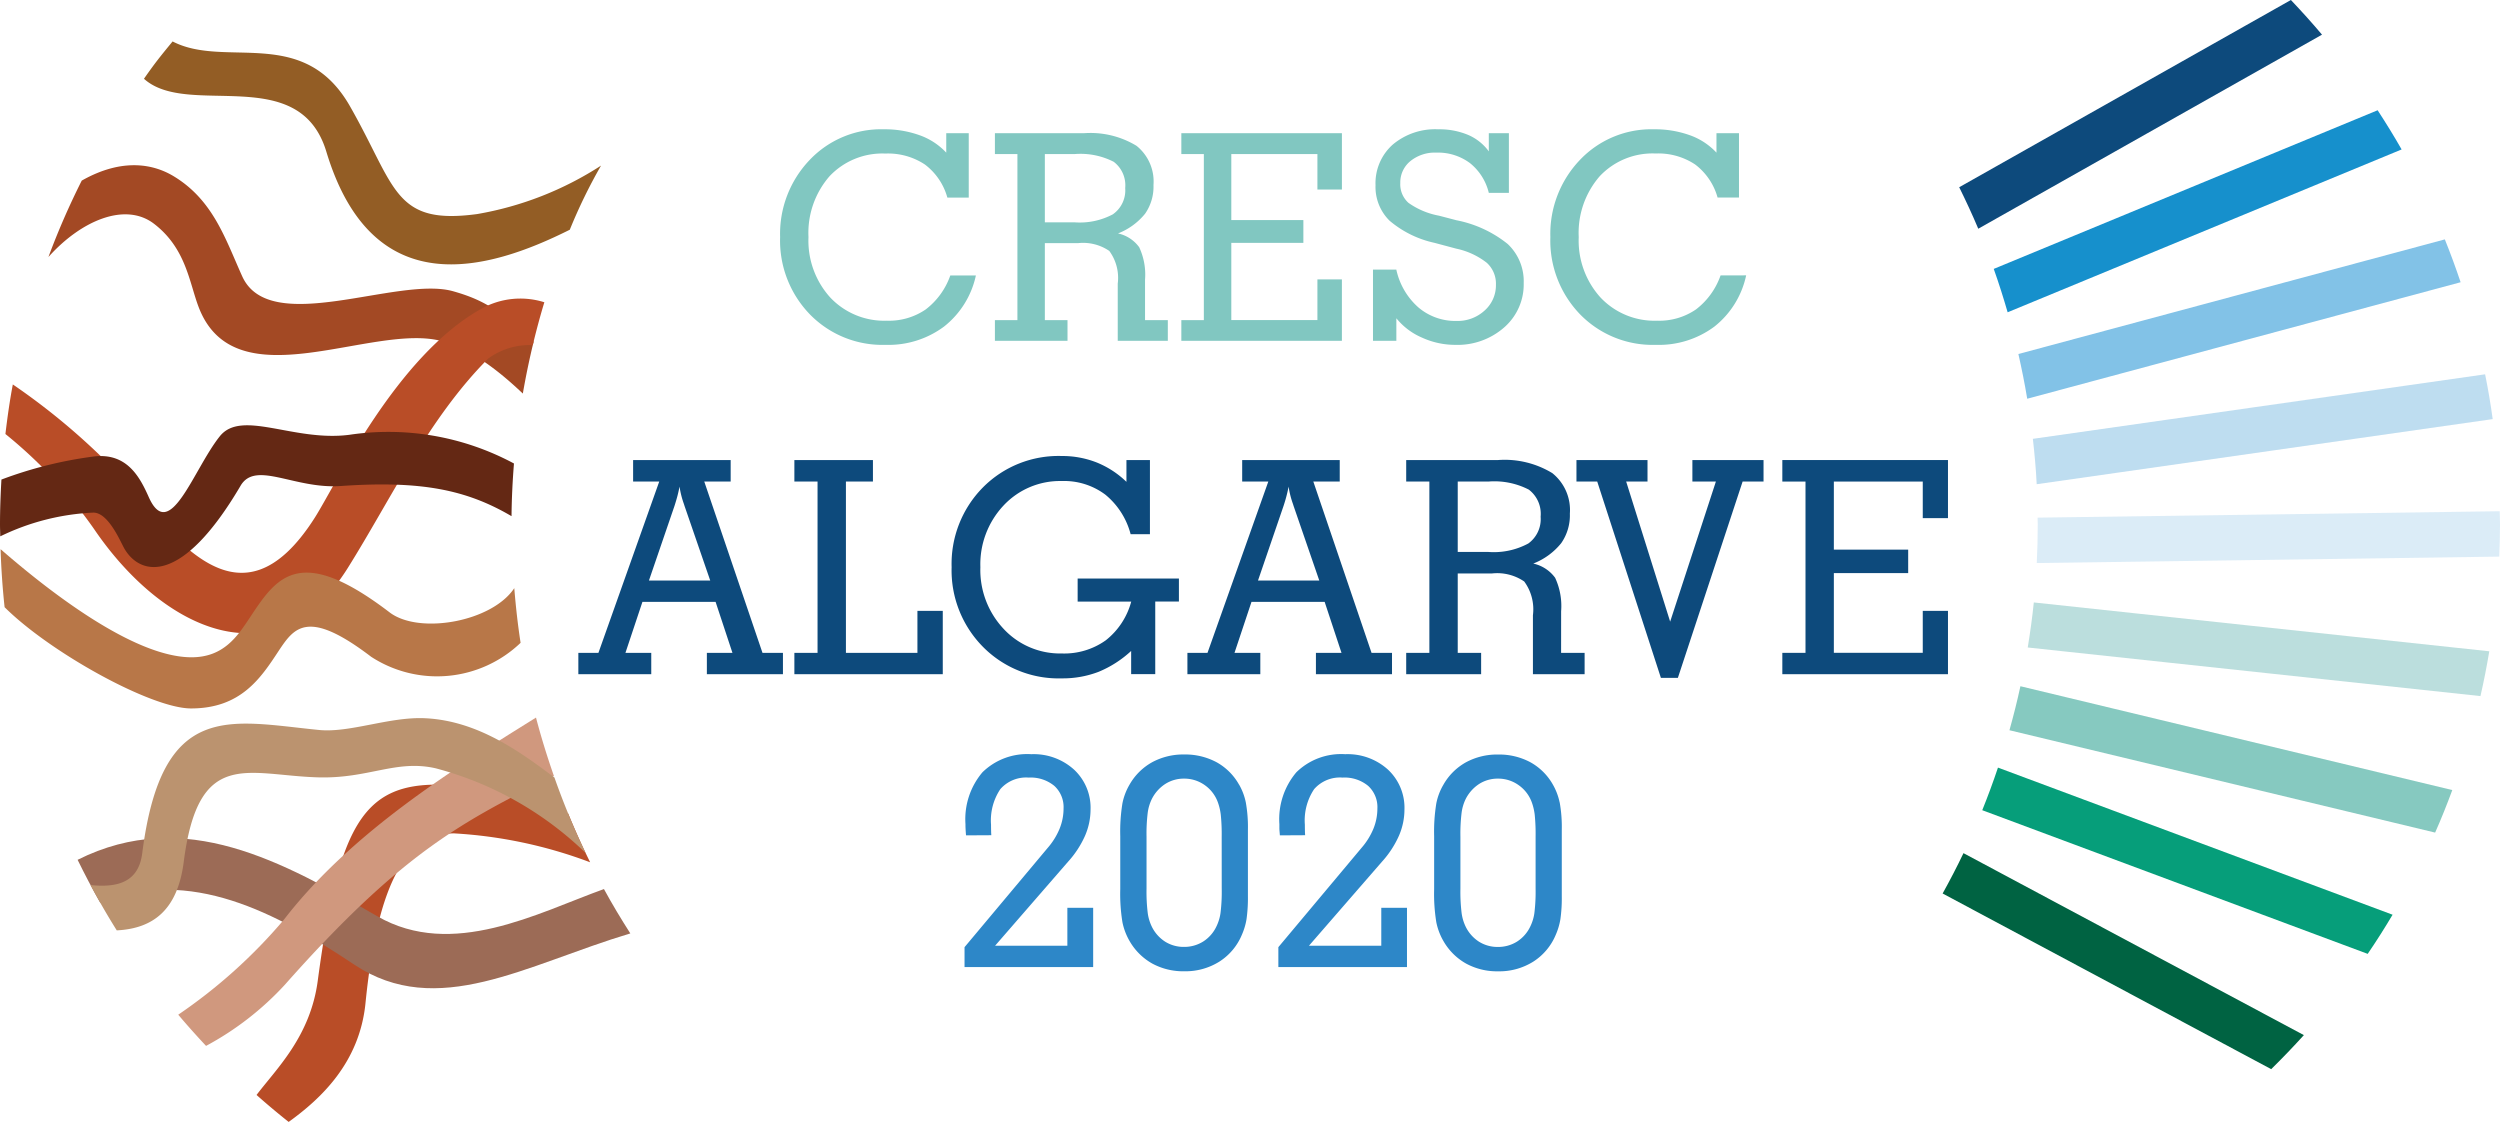<svg xmlns="http://www.w3.org/2000/svg" viewBox="-358 6364 161.844 72.635"><defs><style>.a{fill:#bb936f;}.b{fill:#935d25;}.c{fill:#81c7c1;}.d{fill:#0d4a7c;}.e{fill:#2d87c8;}.f{fill:#a34924;}.g{fill:#b94d27;}.h{fill:#642814;}.i{fill:#b87748;}.j{fill:#9c6b56;}.k{fill:#d0987e;}.l{fill:#82c2e7;}.m{fill:#86c9c0;}.n{fill:#1690cc;}.o{fill:#beddf0;}.p{fill:#bbdedd;}.q{fill:#069e7a;}.r{fill:#006342;}.s{fill:#dbecf7;}</style></defs><g transform="translate(-358 6364)"><path class="a" d="M21.12,36.767l-.1-.023.1.023" transform="translate(7.181 12.549)"/><path class="a" d="M21.1,36.761l.122.03-.122-.03" transform="translate(7.205 12.555)"/><path class="b" d="M36.537,10.037a21.416,21.416,0,0,1-8.02,3.138c-5.413.732-5.243-1.737-8.233-6.979C17.272.916,12.224,3.779,8.8,2c-.81.989-1.12,1.366-1.853,2.416C9.8,6.994,17,3.331,18.754,9.137c2.982,9.864,10.41,7.73,15.76,5.052a34.115,34.115,0,0,1,2.023-4.152" transform="translate(2.373 0.683)"/><path class="c" d="M63.619,7.844h1.457V18.592H63.619v1.339H74.013V15.958H72.428v2.633H66.854v-5h4.665V12.115H66.854V7.844h5.574v2.294h1.586V6.494H63.619Zm17.763,4.271L80.3,11.832A4.97,4.97,0,0,1,78.322,11a1.611,1.611,0,0,1-.529-1.277A1.782,1.782,0,0,1,78.445,8.3a2.512,2.512,0,0,1,1.681-.551,3.467,3.467,0,0,1,2.173.675,3.522,3.522,0,0,1,1.225,1.93h1.3V6.494h-1.3V7.669A3.237,3.237,0,0,0,82.179,6.6a4.8,4.8,0,0,0-1.936-.36,4.254,4.254,0,0,0-2.942.993,3.348,3.348,0,0,0-1.111,2.624,3.072,3.072,0,0,0,.91,2.3,6.692,6.692,0,0,0,2.916,1.435l1.4.374a4.812,4.812,0,0,1,1.976.915,1.826,1.826,0,0,1,.593,1.415,2.181,2.181,0,0,1-.734,1.677,2.58,2.58,0,0,1-1.816.673,3.694,3.694,0,0,1-2.474-.879,4.535,4.535,0,0,1-1.425-2.446H76.026v4.61h1.513V18.473A4.314,4.314,0,0,0,79.2,19.726a5.157,5.157,0,0,0,2.136.468,4.578,4.578,0,0,0,3.189-1.134A3.693,3.693,0,0,0,85.783,16.2a3.312,3.312,0,0,0-1.038-2.537,7.613,7.613,0,0,0-3.362-1.544M98.527,15.7a4.729,4.729,0,0,1-1.591,2.2,4.2,4.2,0,0,1-2.518.73,4.8,4.8,0,0,1-3.662-1.5,5.481,5.481,0,0,1-1.411-3.909A5.586,5.586,0,0,1,90.7,9.282a4.692,4.692,0,0,1,3.626-1.476,4.306,4.306,0,0,1,2.554.71,4.034,4.034,0,0,1,1.454,2.141H99.72V6.494H98.262V7.751a4.324,4.324,0,0,0-1.717-1.126,6.655,6.655,0,0,0-2.328-.386,6.374,6.374,0,0,0-4.8,1.989,6.925,6.925,0,0,0-1.908,4.988,6.866,6.866,0,0,0,1.926,5.005,6.557,6.557,0,0,0,4.9,1.972A6.015,6.015,0,0,0,98.13,19.01a5.747,5.747,0,0,0,2.054-3.315ZM47.072,17.9a4.2,4.2,0,0,1-2.518.73,4.8,4.8,0,0,1-3.662-1.5,5.481,5.481,0,0,1-1.411-3.909,5.586,5.586,0,0,1,1.356-3.935,4.692,4.692,0,0,1,3.626-1.476,4.313,4.313,0,0,1,2.556.71,4.025,4.025,0,0,1,1.453,2.141h1.384V6.494H48.4V7.751A4.338,4.338,0,0,0,46.68,6.625a6.652,6.652,0,0,0-2.326-.386,6.37,6.37,0,0,0-4.8,1.989,6.921,6.921,0,0,0-1.909,4.988,6.862,6.862,0,0,0,1.928,5.005,6.555,6.555,0,0,0,4.9,1.972,6.014,6.014,0,0,0,3.784-1.183A5.747,5.747,0,0,0,50.319,15.7H48.663a4.729,4.729,0,0,1-1.591,2.2m12.134-6.167a4.559,4.559,0,0,1-2.5.529H54.783V7.844h1.922a4.712,4.712,0,0,1,2.537.5,1.907,1.907,0,0,1,.743,1.7,1.888,1.888,0,0,1-.779,1.684m2.063,4.246a4.189,4.189,0,0,0-.378-2.1,2.3,2.3,0,0,0-1.371-.893,4.231,4.231,0,0,0,1.753-1.278,3.057,3.057,0,0,0,.543-1.854,2.96,2.96,0,0,0-1.1-2.541A5.738,5.738,0,0,0,57.3,6.494H51.55v1.35h1.457V18.592H51.55v1.339h4.7V18.592H54.783V13.608h2.16a3.007,3.007,0,0,1,2.012.506,2.943,2.943,0,0,1,.547,2.118v3.7h3.242V18.592H61.269Z" transform="translate(12.858 2.131)"/><path class="d" d="M46.3,34.683H41.671V23.592H43.42V22.2H38.334v1.391h1.5v11.09h-1.5v1.382h9.607v-4.1H46.3Z" transform="translate(13.092 7.582)"/><path class="d" d="M54.08,31.431h3.469A4.748,4.748,0,0,1,55.9,33.937a4.624,4.624,0,0,1-2.849.851A4.985,4.985,0,0,1,49.292,33.2a5.563,5.563,0,0,1-1.509-4A5.557,5.557,0,0,1,49.292,25.2a5,5,0,0,1,3.763-1.575,4.445,4.445,0,0,1,2.816.88,4.914,4.914,0,0,1,1.639,2.561h1.25V22.268H57.239v1.41a5.97,5.97,0,0,0-1.928-1.256,6.072,6.072,0,0,0-2.256-.417,6.886,6.886,0,0,0-5.117,2.044A7.04,7.04,0,0,0,45.922,29.2a7.036,7.036,0,0,0,2.02,5.15A6.88,6.88,0,0,0,53.055,36.4a6.455,6.455,0,0,0,2.389-.427,7.071,7.071,0,0,0,2.1-1.348v1.5h1.56v-4.7h1.532V29.937H54.08Z" transform="translate(15.684 7.516)"/><path class="d" d="M32.479,30l1.654-4.83c.086-.27.154-.5.2-.681s.089-.374.127-.569a5.734,5.734,0,0,0,.28,1.117c.02.058.032.1.039.123L36.446,30Zm3.581-6.408h1.71V22.2H31.454v1.391h1.692l-3.937,11.09h-1.3v1.382h4.72V34.683H30.957l1.1-3.3h4.737l1.091,3.3H36.229v1.382h4.925V34.683H39.83Z" transform="translate(9.532 7.582)"/><path class="d" d="M75.758,27.605a4.713,4.713,0,0,1-2.58.545H71.194V23.593h1.984a4.861,4.861,0,0,1,2.617.522,1.963,1.963,0,0,1,.765,1.753,1.946,1.946,0,0,1-.8,1.737m2.128,4.38a4.342,4.342,0,0,0-.389-2.163,2.386,2.386,0,0,0-1.415-.92,4.354,4.354,0,0,0,1.808-1.32,3.147,3.147,0,0,0,.561-1.913,3.058,3.058,0,0,0-1.138-2.623,5.927,5.927,0,0,0-3.524-.845H67.858v1.391h1.5v11.09h-1.5v1.382h4.851V34.683H71.194V29.541h2.227a3.1,3.1,0,0,1,2.078.522,3.042,3.042,0,0,1,.563,2.185v3.817h3.346V34.683H77.886Z" transform="translate(23.176 7.582)"/><path class="d" d="M61.87,30l1.654-4.83q.131-.4.2-.681c.048-.185.09-.374.127-.569a5.734,5.734,0,0,0,.28,1.117c.02.058.032.1.039.123L65.837,30Zm3.581-6.408h1.71V22.2H60.846v1.391h1.692L58.6,34.683H57.3v1.382h4.72V34.683H60.348l1.1-3.3h4.737l1.091,3.3H65.62v1.382h4.925V34.683H69.221Z" transform="translate(19.57 7.582)"/><path class="d" d="M96.732,25.961V22.2H86.009v1.393h1.5V34.682h-1.5v1.382H96.732v-4.1H95.1v2.715H89.344v-5.16h4.812V28H89.344V23.593H95.1v2.368Z" transform="translate(29.375 7.582)"/><path class="d" d="M83.578,23.592H85.1l-2.961,9.07-2.848-9.07h1.382V22.2h-4.6v1.391h1.344L81.539,36.3h1.1L86.83,23.592h1.354V22.2H83.578Z" transform="translate(25.983 7.582)"/><path class="e" d="M73.523,48.793H68.841l4.72-5.432a6.306,6.306,0,0,0,1.1-1.677,4.265,4.265,0,0,0,.362-1.706,3.376,3.376,0,0,0-1.065-2.584,3.891,3.891,0,0,0-2.769-1,4.143,4.143,0,0,0-3.163,1.17,4.694,4.694,0,0,0-1.1,3.35c0,.082,0,.17,0,.268s.015.252.032.466l1.635-.009c-.005-.083-.011-.172-.013-.268s-.005-.236-.005-.419a3.637,3.637,0,0,1,.6-2.294,2.219,2.219,0,0,1,1.842-.75,2.4,2.4,0,0,1,1.654.535,1.862,1.862,0,0,1,.6,1.466,3.484,3.484,0,0,1-.259,1.315,4.508,4.508,0,0,1-.766,1.232l-5.386,6.43v1.287h8.327V46.339H73.523Zm9.99-3.7a11.428,11.428,0,0,1-.079,1.587,2.906,2.906,0,0,1-.268.875,2.344,2.344,0,0,1-.86.974,2.3,2.3,0,0,1-1.237.343,2.252,2.252,0,0,1-1.225-.343,2.41,2.41,0,0,1-.86-.974,2.926,2.926,0,0,1-.259-.865,11.32,11.32,0,0,1-.079-1.6V41.743a11.176,11.176,0,0,1,.079-1.579,2.9,2.9,0,0,1,.259-.863,2.522,2.522,0,0,1,.872-.979,2.22,2.22,0,0,1,1.213-.347,2.273,2.273,0,0,1,1.354.428,2.319,2.319,0,0,1,.856,1.142,3.58,3.58,0,0,1,.178.777,12.507,12.507,0,0,1,.056,1.422Zm1.556-5.578a3.917,3.917,0,0,0-.436-1.151,3.754,3.754,0,0,0-1.458-1.449,4.284,4.284,0,0,0-2.087-.5,4.237,4.237,0,0,0-2.077.5,3.8,3.8,0,0,0-1.465,1.452,3.855,3.855,0,0,0-.46,1.207,11.4,11.4,0,0,0-.141,2.137v3.421a11.408,11.408,0,0,0,.141,2.144,3.99,3.99,0,0,0,.46,1.213,3.87,3.87,0,0,0,1.47,1.461,4.2,4.2,0,0,0,2.071.5,4.135,4.135,0,0,0,2.271-.624,3.777,3.777,0,0,0,1.461-1.743,4.23,4.23,0,0,0,.3-1.012,9.7,9.7,0,0,0,.089-1.489V41.3a9.093,9.093,0,0,0-.136-1.79M63.194,45.09a11.427,11.427,0,0,1-.079,1.587,2.944,2.944,0,0,1-.268.875,2.338,2.338,0,0,1-.861.974,2.3,2.3,0,0,1-1.236.343,2.253,2.253,0,0,1-1.226-.343,2.407,2.407,0,0,1-.859-.974,2.925,2.925,0,0,1-.26-.865,11.319,11.319,0,0,1-.079-1.6V41.743a11.175,11.175,0,0,1,.079-1.579,2.894,2.894,0,0,1,.26-.863,2.5,2.5,0,0,1,.872-.979,2.22,2.22,0,0,1,1.213-.347A2.278,2.278,0,0,1,62.1,38.4a2.316,2.316,0,0,1,.855,1.142,3.58,3.58,0,0,1,.178.777,12.427,12.427,0,0,1,.058,1.422Zm1.119-6.729a3.742,3.742,0,0,0-1.457-1.449,4.291,4.291,0,0,0-2.087-.5,4.237,4.237,0,0,0-2.077.5,3.815,3.815,0,0,0-1.466,1.452,3.888,3.888,0,0,0-.46,1.207,11.4,11.4,0,0,0-.141,2.137v3.421a11.408,11.408,0,0,0,.141,2.144,4.025,4.025,0,0,0,.46,1.213,3.889,3.889,0,0,0,1.47,1.461,4.2,4.2,0,0,0,2.073.5,4.13,4.13,0,0,0,2.27-.624A3.769,3.769,0,0,0,64.5,48.079a4.171,4.171,0,0,0,.3-1.012,9.877,9.877,0,0,0,.089-1.489V41.3a9.076,9.076,0,0,0-.137-1.79,3.881,3.881,0,0,0-.436-1.151M53.2,48.793H48.522l4.718-5.432a6.313,6.313,0,0,0,1.1-1.677,4.288,4.288,0,0,0,.362-1.706,3.372,3.372,0,0,0-1.067-2.584,3.887,3.887,0,0,0-2.768-1,4.139,4.139,0,0,0-3.163,1.17,4.694,4.694,0,0,0-1.1,3.35c0,.082,0,.17.005.268s.013.252.031.466l1.637-.009c-.005-.083-.011-.172-.013-.268s-.005-.236-.005-.419a3.637,3.637,0,0,1,.6-2.294,2.217,2.217,0,0,1,1.842-.75,2.4,2.4,0,0,1,1.653.535,1.858,1.858,0,0,1,.6,1.466,3.458,3.458,0,0,1-.259,1.315,4.47,4.47,0,0,1-.765,1.232l-5.386,6.43v1.287h8.327V46.339H53.2Z" transform="translate(15.898 12.431)"/><path class="f" d="M33.747,19.394c-2.164-2.053-3.326-2.73-5.213-3.263-3.579-1.01-11.862,3-13.653-.969C13.788,12.74,13,10.22,10.427,8.675,9.216,7.949,7.2,7.437,4.494,8.969a48.9,48.9,0,0,0-2.157,4.946c2.1-2.352,4.97-3.581,6.835-2.152,2.059,1.579,2.274,3.754,2.878,5.362,2.358,6.272,11.3.977,15.807,2.25,1.174.331,2.808,1.113,5.192,3.381q.294-1.7.7-3.362" transform="translate(0.798 2.723)"/><path class="g" d="M34.4,17.417c.225-.934.471-1.861.749-2.773a5.167,5.167,0,0,0-4.085.424c-5.5,3.073-9.363,11.3-10.782,13.531-4.842,7.6-9.082,1.24-12.443-2.566a43.21,43.21,0,0,0-7.1-6.069c-.2,1.057-.351,2.129-.479,3.209A29.988,29.988,0,0,1,6,29.326c4.469,6.576,11.764,9.973,16.43,2.509,2.816-4.5,5.223-9.668,9.085-13.548a4.554,4.554,0,0,1,2.886-.869" transform="translate(0.091 4.924)"/><path class="h" d="M33.278,23A17.163,17.163,0,0,0,22.6,21.141c-3.594.459-6.968-1.674-8.375.1-1.7,2.13-3.244,6.972-4.6,3.921-.573-1.289-1.415-2.892-3.582-2.615a26.606,26.606,0,0,0-5.951,1.49C.038,25,0,25.968,0,26.946c0,.258.013.511.017.767a15.316,15.316,0,0,1,6.027-1.537c1.007,0,1.794,1.992,2.032,2.372,1.009,1.673,3.672,2.4,7.5-4.114.969-1.646,3.485.228,6.473.021,5.2-.361,8.136.232,11.066,1.951.012-1.144.067-2.278.157-3.4" transform="translate(0 7.009)"/><path class="i" d="M33.282,29.025c-1.442,2.176-6.136,3.014-8.052,1.58-5.88-4.494-7.33-2.3-9.07.333-.8,1.2-1.692,2.573-3.8,2.561C8.552,33.476,2.985,29.071.028,26.5q.06,1.9.26,3.756c2.938,2.926,9.493,6.555,12.07,6.555,3.222,0,4.51-1.959,5.655-3.7,1.014-1.524,1.869-2.8,6.009.358a7.822,7.822,0,0,0,9.67-.906c-.181-1.167-.311-2.35-.409-3.543" transform="translate(0.01 9.052)"/><path class="g" d="M32.555,39.734c-1.437-.137-3.076-1.221-4.6-1.472-7.931-1.3-9.974.048-11.614,12.3-.483,3.618-2.683,5.7-3.962,7.392q1.014.9,2.079,1.745c2.07-1.493,4.587-3.817,4.974-7.69.908-9.089,3.244-10.943,5.714-10.991a29.682,29.682,0,0,1,8.83,1.873q-.767-1.551-1.426-3.161" transform="translate(4.229 12.932)"/><path class="j" d="M37.82,43.743c-4.317,1.555-9.811,4.55-14.658,1.769-6.1-3.5-12.463-7.144-19.417-3.662.463.943.948,1.871,1.468,2.78,5.8-2.353,11.383.633,16.432,4,5.392,3.594,11.1.02,17.881-2.015-.6-.939-1.173-1.89-1.706-2.871" transform="translate(1.279 13.812)"/><path class="k" d="M31.766,34.625c-5.176,3.233-11.9,7.353-16.314,13.072A34.021,34.021,0,0,1,8.6,53.863c.581.691,1.185,1.362,1.8,2.02a19.37,19.37,0,0,0,5.107-3.964c7.636-8.627,11.606-10.613,17.413-13.511-.432-1.241-.826-2.5-1.16-3.783" transform="translate(2.939 11.826)"/><path class="a" d="M34.4,38.5c-2.24-1.677-4.97-3.674-8.367-3.837-2.311-.111-4.894.967-6.893.758-5.8-.577-10.153-1.953-11.422,7.959-.219,1.8-1.45,2.282-3.352,2.082.537,1,1.1,1.98,1.7,2.935C8.453,48.274,10,47.052,10.4,43.978c.944-7.431,4.094-5.624,8.681-5.488,3.292.1,5.071-1.177,7.649-.581a22.047,22.047,0,0,1,9.691,5.479A49.134,49.134,0,0,1,34.4,38.5" transform="translate(1.493 11.834)"/><path class="d" d="M118.031,2.244c-.647-.77-1.323-1.515-2.015-2.244L94.544,12.121c.436.883.851,1.775,1.234,2.686Z" transform="translate(32.29)"/><path class="l" d="M97.974,21.868l28.055-7.542q-.471-1.407-1.021-2.774L97.4,18.973c.217.955.411,1.92.573,2.9" transform="translate(33.265 3.945)"/><path class="m" d="M96.969,35.964l27.558,6.626c.4-.9.766-1.823,1.111-2.753L97.679,33.115c-.208.961-.447,1.909-.71,2.849" transform="translate(33.118 11.31)"/><path class="n" d="M97.109,18.4,122.616,7.858c-.49-.864-1.013-1.706-1.552-2.538L96.211,15.591c.329.924.625,1.862.9,2.809" transform="translate(32.859 1.817)"/><path class="o" d="M98.346,25.179l29.522-4.215q-.2-1.465-.491-2.9L98.1,22.241c.109.971.2,1.949.248,2.938" transform="translate(33.503 6.168)"/><path class="p" d="M97.852,31.988l29.308,3.146c.22-.955.408-1.921.571-2.9L98.245,29.072c-.1.982-.236,1.952-.393,2.916" transform="translate(33.419 9.929)"/><path class="q" d="M95.657,39.8l24.952,9.3c.563-.825,1.1-1.673,1.611-2.534L96.674,37.042q-.469,1.4-1.017,2.756" transform="translate(32.67 12.651)"/><path class="r" d="M117.128,52.949,95.094,41.17c-.423.887-.875,1.755-1.35,2.612l21.27,11.371q1.089-1.069,2.113-2.2" transform="translate(32.017 14.061)"/><path class="s" d="M98.35,25.53q0,1.254-.063,2.494l29.939-.416c.028-.69.05-1.382.05-2.078,0-.288-.016-.573-.02-.86l-29.916.415c0,.149.011.3.011.445" transform="translate(33.568 8.426)"/></g></svg>